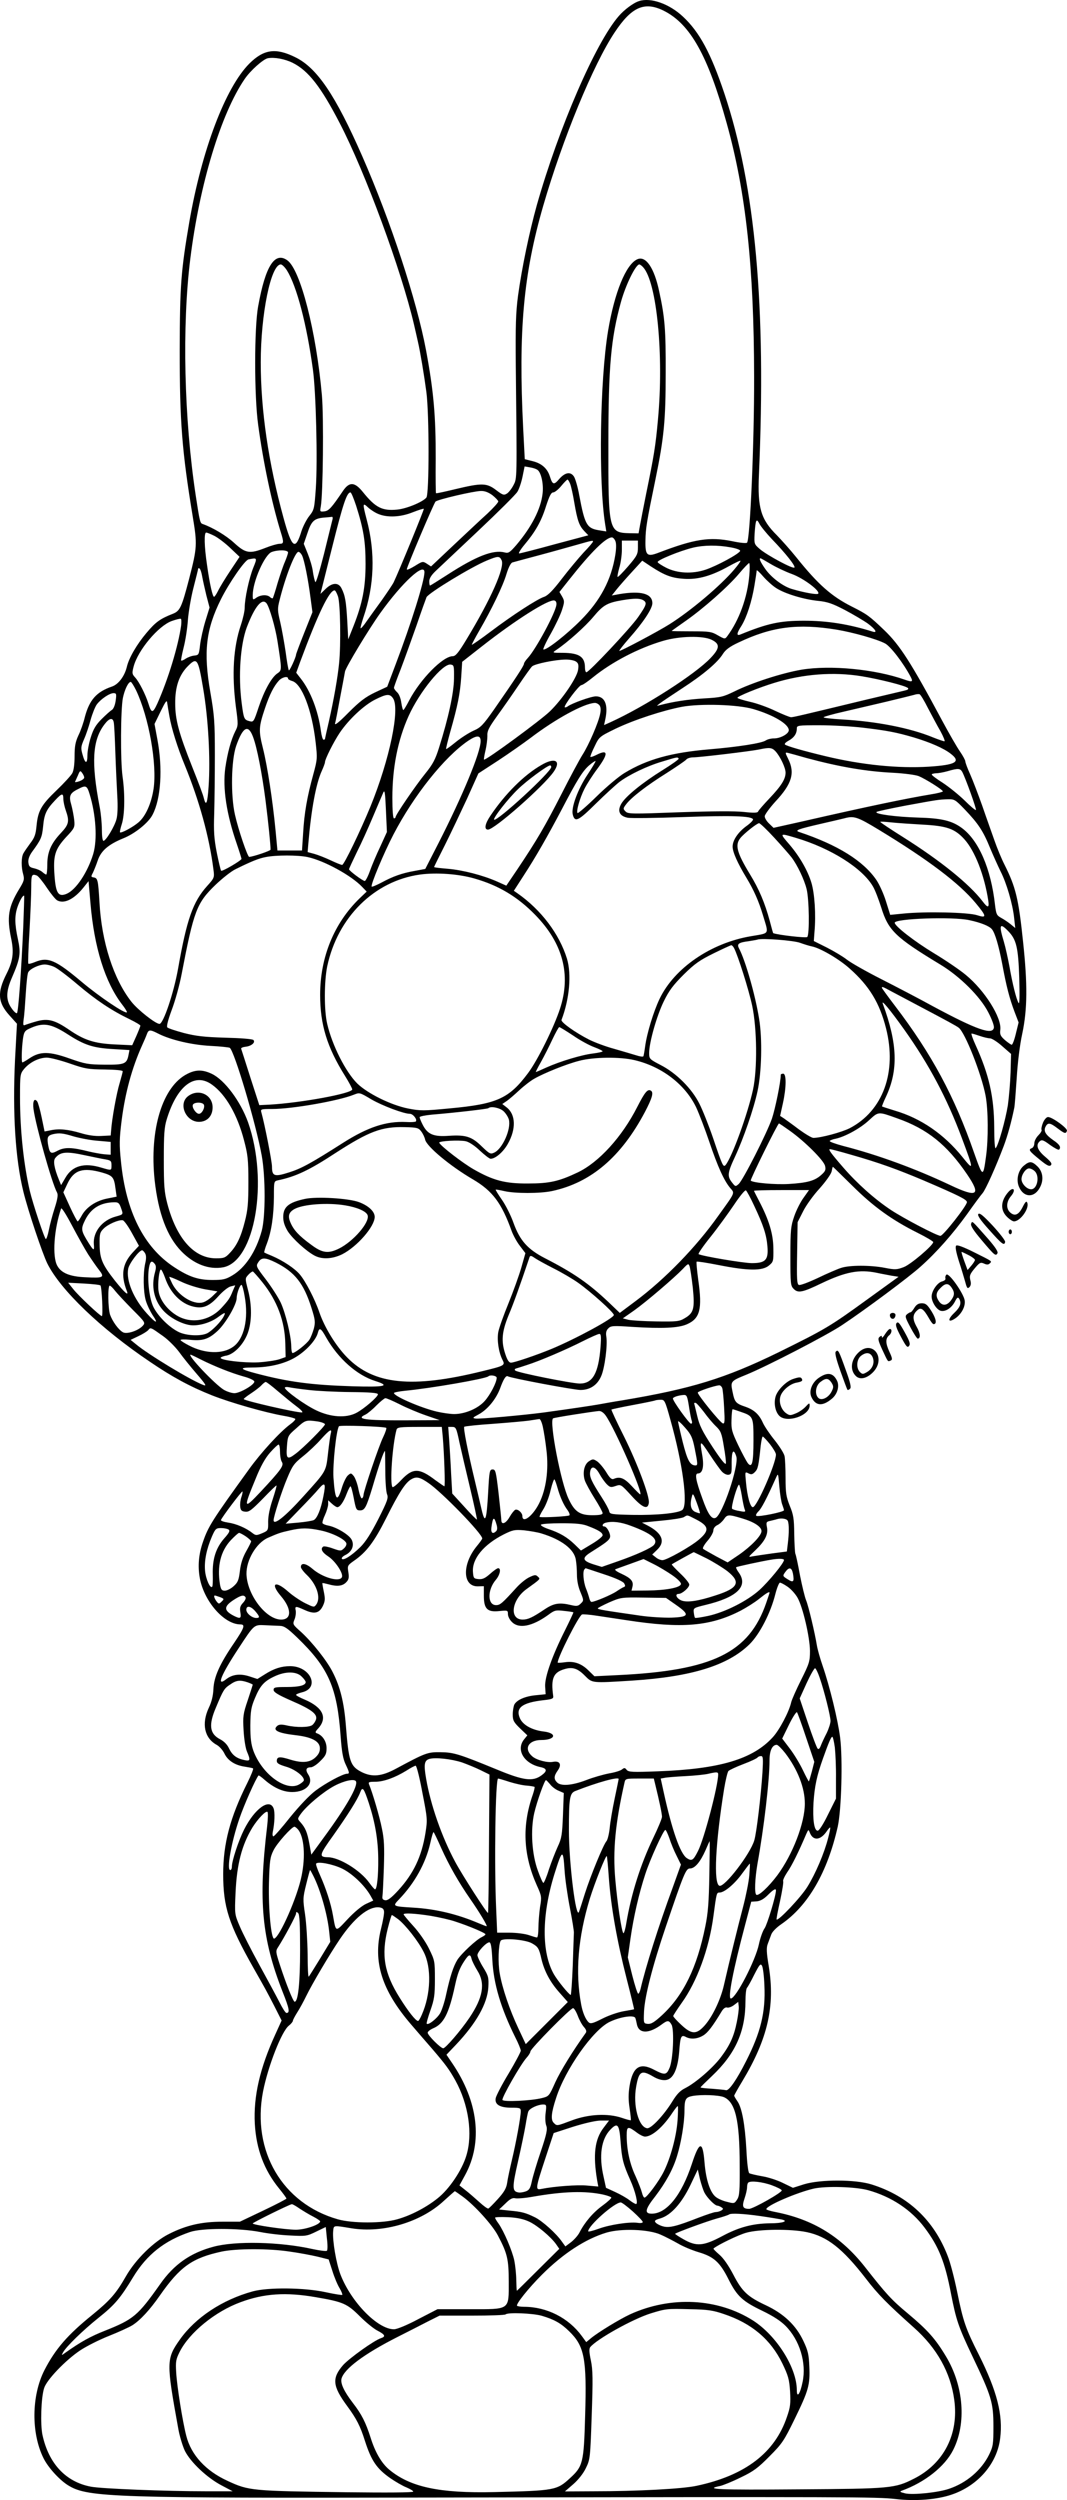 <?xml version="1.0" encoding="UTF-8"?>
<svg xmlns="http://www.w3.org/2000/svg" version="1.0" viewBox="0 0 664.82 1557.06" preserveAspectRatio="xMidYMid meet">
  <g transform="translate(-680.531,1773.688) scale(0.1,-0.1)" fill="#000000" stroke="none">
    <path d="M10787 17730 c-34 -10 -93 -54 -127 -94 -144 -166 -373 -694 -510 -1177 -46 -165 -93 -389 -117 -564 -14 -106 -16 -187 -14 -435 8 -720 8 -701 -14 -744 -11 -22 -30 -46 -41 -53 -19 -12 -26 -10 -68 22 -58 44 -88 45 -251 6 -66 -16 -121 -28 -123 -26 -2 2 -3 98 -2 214 1 267 -13 423 -60 676 -59 314 -220 804 -398 1210 -166 378 -281 549 -416 615 -123 61 -197 50 -287 -39 -149 -150 -296 -537 -374 -986 -52 -304 -59 -395 -60 -800 0 -445 14 -627 81 -1034 29 -176 28 -193 -22 -388 -47 -180 -57 -201 -102 -219 -79 -31 -107 -51 -164 -119 -60 -71 -109 -155 -122 -210 -14 -59 -52 -110 -93 -124 -97 -33 -141 -84 -169 -190 -8 -34 -26 -86 -40 -114 -19 -41 -24 -69 -24 -130 0 -48 -5 -88 -14 -105 -8 -15 -52 -63 -98 -107 -96 -92 -116 -128 -125 -221 -5 -54 -12 -74 -39 -109 -17 -23 -37 -52 -43 -63 -14 -26 -14 -86 -1 -131 8 -30 6 -41 -25 -91 -68 -112 -78 -174 -50 -309 18 -85 11 -140 -29 -219 -59 -117 -55 -178 19 -260 l46 -51 -12 -223 c-16 -334 2 -620 52 -823 30 -122 118 -383 149 -447 82 -165 333 -406 639 -612 138 -94 250 -155 386 -209 116 -46 333 -108 448 -128 37 -6 69 -15 72 -19 3 -4 -12 -20 -33 -35 -62 -46 -180 -174 -256 -280 -230 -318 -253 -355 -286 -451 -27 -77 -33 -151 -20 -224 26 -146 151 -289 252 -290 33 0 27 -19 -37 -114 -91 -133 -127 -213 -130 -290 -2 -41 -11 -79 -29 -116 -46 -99 -27 -188 49 -230 17 -9 38 -33 48 -53 21 -45 66 -74 127 -83 25 -4 48 -8 52 -11 4 -2 -12 -43 -36 -91 -107 -214 -150 -377 -150 -567 0 -205 34 -311 189 -585 75 -132 81 -143 129 -236 l46 -91 -39 -86 c-96 -209 -137 -386 -128 -557 9 -158 58 -289 152 -404 25 -31 45 -58 45 -62 0 -3 -65 -37 -145 -75 l-145 -69 -109 0 c-129 0 -225 -22 -332 -76 -95 -47 -209 -159 -269 -264 -61 -107 -99 -150 -208 -239 -156 -126 -232 -214 -300 -346 -81 -159 -83 -393 -5 -549 30 -60 104 -140 158 -171 121 -72 291 -77 2250 -73 2650 5 2780 4 2899 -9 125 -15 261 -4 353 28 163 56 281 193 300 349 19 147 -20 296 -132 520 -83 164 -98 207 -136 394 -17 83 -43 184 -59 223 -86 223 -247 374 -474 445 -102 32 -319 32 -421 1 l-69 -22 -62 30 c-34 17 -92 36 -130 42 -38 7 -74 15 -80 19 -7 5 -14 63 -18 145 -9 160 -28 263 -56 303 -11 16 -20 31 -20 35 0 3 22 43 50 89 159 264 206 469 165 719 -14 83 -15 114 -6 137 6 16 16 43 22 59 6 17 33 44 64 65 166 115 286 322 350 606 23 102 32 420 15 555 -14 111 -65 319 -109 447 -16 46 -32 103 -36 128 -13 79 -52 244 -67 280 -8 19 -25 89 -38 155 -12 66 -25 127 -29 135 -3 8 -6 65 -7 125 -1 94 -5 119 -28 174 -22 56 -26 79 -26 172 0 58 -3 120 -6 136 -3 17 -31 61 -61 99 -31 38 -64 87 -74 109 -23 52 -54 81 -108 100 -62 21 -68 29 -81 92 -14 67 -13 68 85 108 128 52 503 246 597 309 143 95 416 298 489 364 100 89 202 205 290 327 43 61 86 119 96 130 19 21 84 166 133 296 24 64 47 148 65 236 3 12 9 94 15 182 6 99 19 208 35 281 32 151 33 308 5 570 -28 270 -46 342 -115 480 -19 37 -47 105 -63 151 -16 46 -51 143 -76 216 -26 73 -60 162 -76 198 -17 37 -30 73 -30 80 0 7 -15 35 -33 61 -19 27 -69 114 -112 194 -194 362 -263 469 -360 562 -93 89 -107 99 -200 146 -128 64 -212 138 -349 309 -37 46 -91 106 -120 136 -100 99 -121 170 -112 375 46 1051 -22 1798 -215 2376 -84 251 -155 383 -258 479 -85 80 -201 121 -274 97z m156 -61 c164 -83 274 -281 390 -699 120 -430 170 -894 171 -1580 1 -411 -25 -1011 -44 -1033 -4 -5 -45 -1 -91 9 -143 29 -237 14 -462 -72 -71 -27 -82 -16 -80 78 1 74 8 117 62 378 54 262 64 370 64 665 1 267 -5 344 -40 505 -31 149 -84 226 -137 202 -71 -32 -142 -207 -182 -446 -51 -308 -60 -944 -18 -1205 l7 -44 -44 7 c-78 12 -90 35 -125 221 -9 50 -24 100 -32 113 -21 33 -55 28 -92 -14 -34 -40 -42 -37 -59 17 -16 49 -51 80 -108 94 l-48 12 -10 194 c-30 606 1 955 125 1384 120 414 312 881 445 1080 106 160 187 195 308 134z m-2313 -324 c97 -49 175 -149 292 -375 160 -308 384 -917 463 -1255 9 -38 20 -88 25 -110 14 -61 37 -198 52 -310 18 -138 18 -636 0 -657 -23 -28 -125 -70 -183 -75 -93 -9 -135 13 -213 110 -51 63 -84 65 -124 6 -71 -105 -88 -124 -116 -127 -27 -3 -28 -2 -22 30 14 76 19 556 7 693 -35 397 -134 784 -216 841 -78 55 -136 -36 -181 -286 -25 -133 -25 -562 0 -740 31 -231 85 -486 140 -665 21 -67 20 -75 -7 -75 -13 0 -52 -11 -87 -25 -99 -39 -124 -35 -195 30 -51 47 -134 96 -196 118 -17 5 -19 14 -44 177 -73 481 -86 1056 -34 1475 58 465 191 904 339 1120 36 53 114 122 143 129 41 8 107 -4 157 -29z m-37 -1292 c61 -98 123 -333 162 -618 19 -137 30 -567 18 -741 -9 -125 -10 -132 -40 -170 -17 -21 -39 -64 -49 -94 -38 -125 -60 -109 -112 81 -94 343 -142 669 -142 969 0 300 63 610 125 610 8 0 25 -17 38 -37z m2220 19 c85 -94 129 -548 92 -947 -15 -167 -25 -226 -74 -465 -16 -80 -33 -167 -38 -195 l-9 -50 -56 1 c-130 3 -133 16 -132 559 0 479 16 655 78 880 29 106 92 235 115 235 4 0 15 -8 24 -18z m-657 -1263 c22 -18 37 -89 30 -146 -11 -97 -69 -209 -164 -321 -40 -46 -49 -52 -71 -46 -72 19 -178 -22 -360 -140 -56 -36 -104 -66 -106 -66 -3 0 -5 12 -5 27 0 17 13 38 38 62 21 20 140 132 265 250 125 118 236 228 246 245 11 17 25 60 32 94 l13 64 34 -6 c19 -3 40 -10 48 -17z m202 -86 c6 -16 18 -69 26 -119 19 -110 30 -141 62 -175 l25 -26 -210 -56 c-116 -32 -215 -57 -221 -57 -6 0 8 24 32 53 69 82 106 147 135 240 21 64 32 87 45 87 9 0 32 18 50 40 18 22 36 40 39 40 4 0 11 -12 17 -27z m-485 -70 c20 -16 36 -33 37 -39 0 -7 -30 -40 -67 -75 -38 -34 -132 -123 -210 -196 l-142 -134 -26 17 c-25 16 -27 16 -75 -14 -28 -17 -50 -27 -50 -21 0 15 168 411 179 422 13 13 236 65 282 66 24 1 47 -8 72 -26z m-849 -65 c47 -148 59 -225 59 -363 0 -146 -19 -245 -75 -387 l-33 -83 -6 115 c-7 121 -13 158 -36 203 -19 38 -58 36 -99 -4 l-32 -31 73 291 c67 268 91 341 114 341 5 0 20 -37 35 -82z m138 -52 c57 -24 139 -20 214 10 36 14 67 24 70 22 3 -4 -154 -387 -188 -458 -7 -14 -40 -63 -73 -110 -34 -47 -77 -106 -95 -132 -18 -27 -35 -46 -38 -44 -2 3 6 32 17 66 69 199 76 405 21 611 -26 100 -26 108 8 76 15 -14 44 -33 64 -41z m-286 -38 c-3 -13 -27 -108 -52 -211 -27 -106 -50 -183 -54 -175 -4 7 -11 36 -15 63 -3 28 -18 78 -32 113 l-25 62 22 64 c25 77 42 93 100 99 25 2 49 4 54 5 4 1 6 -8 2 -20z m2738 -118 c88 -91 150 -170 141 -178 -9 -10 -167 75 -214 114 -37 32 -37 33 -34 96 6 88 11 100 30 63 8 -16 43 -59 77 -95z m-3472 19 c23 -12 68 -46 99 -76 l57 -54 -58 -87 c-32 -48 -66 -104 -76 -125 -10 -20 -21 -37 -25 -37 -9 0 -27 78 -44 200 -17 114 -19 200 -5 200 6 0 30 -10 52 -21z m2498 -33 c6 -16 5 -48 -1 -86 -25 -154 -92 -282 -214 -405 -88 -89 -216 -190 -234 -183 -4 1 16 46 46 98 29 52 61 119 70 148 16 50 16 56 1 83 l-17 29 61 77 c136 172 228 263 266 263 7 0 17 -11 22 -24z m-140 -2 c0 -4 -26 -35 -59 -69 -32 -35 -93 -108 -136 -164 -55 -72 -86 -103 -109 -111 -43 -14 -196 -113 -334 -217 -62 -47 -115 -83 -117 -82 -1 2 20 42 47 89 75 129 147 277 169 352 13 42 27 69 37 72 10 3 85 23 167 45 83 22 188 52 235 65 98 28 100 28 100 20z m280 -38 c0 -40 -6 -52 -61 -116 -34 -39 -63 -69 -66 -66 -2 2 3 28 11 57 9 29 16 79 16 111 l0 58 50 0 50 0 0 -44z m577 2 c36 -6 62 -16 60 -22 -5 -18 -146 -94 -215 -117 -84 -28 -177 -23 -246 12 -27 14 -51 29 -53 35 -4 12 138 70 220 90 67 16 153 17 234 2z m-2757 -32 c0 -7 -9 -33 -19 -57 -11 -24 -31 -84 -46 -133 -14 -50 -28 -92 -30 -95 -3 -2 -11 1 -17 7 -17 17 -59 15 -86 -4 -21 -15 -22 -14 -22 16 0 85 74 252 118 269 42 15 102 13 102 -3z m88 -20 c14 -31 37 -146 52 -262 l12 -90 -51 -128 c-28 -70 -51 -132 -51 -136 0 -15 -40 -103 -45 -98 -3 3 -12 54 -20 115 -9 60 -24 144 -34 187 -17 70 -17 83 -4 134 37 149 97 302 118 302 6 0 17 -11 23 -24z m1243 -29 c20 -45 -66 -240 -220 -494 -49 -81 -67 -103 -85 -103 -61 0 -201 -142 -271 -275 -16 -31 -32 -58 -36 -60 -3 -3 -9 17 -13 44 -4 29 -14 55 -26 66 -11 10 -20 23 -20 28 0 6 19 58 42 116 22 58 66 180 98 271 31 91 60 171 63 178 19 30 281 189 376 228 70 29 79 29 92 1z m-1548 -47 c-26 -66 -53 -190 -53 -248 0 -21 -11 -69 -24 -108 -47 -139 -57 -306 -31 -509 15 -110 15 -117 -4 -153 -26 -52 -48 -132 -62 -228 -17 -126 7 -286 72 -474 16 -47 29 -89 29 -92 0 -10 -121 -81 -127 -74 -3 3 -15 54 -27 113 -17 87 -20 134 -16 243 2 74 4 239 4 365 0 206 -3 247 -28 390 -44 251 -28 392 66 580 51 102 149 244 172 248 55 11 55 11 29 -53z m3223 25 c33 -20 92 -48 133 -63 74 -27 180 -107 164 -123 -8 -7 -88 7 -165 30 -56 17 -128 72 -165 125 -30 43 -40 66 -29 66 2 0 30 -16 62 -35z m-225 -34 c-84 -100 -272 -259 -406 -343 -68 -43 -307 -170 -311 -165 -2 2 25 37 61 78 88 99 145 185 145 219 0 60 -71 79 -204 57 l-49 -9 31 39 c17 21 59 69 95 108 l64 70 54 -36 c86 -56 129 -72 206 -77 87 -6 171 18 279 78 38 21 71 37 73 34 2 -2 -15 -26 -38 -53z m93 -38 c-12 -138 -63 -278 -137 -378 -15 -20 -16 -19 -59 5 -39 23 -53 25 -165 25 -68 0 -123 1 -123 2 0 1 38 28 85 61 112 78 266 214 335 296 30 36 59 66 63 66 4 0 5 -35 1 -77z m-3409 -6 c4 -23 16 -76 26 -118 l20 -76 -26 -84 c-14 -46 -29 -113 -33 -148 -7 -61 -8 -64 -35 -67 -16 -1 -40 -10 -54 -19 -13 -9 -27 -15 -29 -12 -2 2 5 39 16 83 11 43 23 120 26 169 4 50 19 141 35 202 16 62 29 115 29 118 0 4 4 4 9 1 5 -4 12 -25 16 -49z m1385 26 c-1 -58 -82 -317 -180 -575 l-52 -138 -77 -36 c-60 -29 -94 -55 -165 -126 -61 -62 -87 -82 -83 -66 4 12 18 86 32 163 15 77 28 149 30 160 6 28 149 265 220 364 136 190 275 318 275 254z m2192 -99 c54 -35 171 -70 257 -79 62 -6 91 -16 170 -57 53 -28 117 -66 144 -85 47 -35 62 -60 30 -50 -150 47 -284 68 -428 68 -149 0 -226 -16 -397 -86 -25 -10 -23 8 7 54 33 54 64 149 81 251 8 47 14 89 14 94 0 5 19 -12 42 -39 23 -26 59 -58 80 -71z m-2731 -51 c15 -42 19 -301 7 -418 -9 -89 -32 -221 -63 -359 -14 -60 -25 -110 -25 -112 0 -2 -4 -4 -9 -4 -5 0 -12 24 -16 53 -17 127 -65 251 -126 328 l-28 36 25 69 c112 301 181 444 214 444 5 0 14 -17 21 -37z m1900 -23 c28 -16 24 -29 -30 -107 -49 -70 -306 -343 -322 -343 -5 0 -9 13 -9 29 0 67 -35 91 -137 92 -67 0 -68 0 -43 17 74 50 182 147 233 208 61 73 86 87 181 103 73 12 105 12 127 1z m-539 -30 c-5 -49 -128 -277 -178 -331 -13 -14 -24 -30 -24 -36 0 -12 -51 -90 -188 -287 -67 -95 -82 -111 -127 -130 -28 -13 -77 -44 -109 -70 -32 -26 -59 -46 -61 -44 -2 2 10 50 26 108 46 161 61 237 68 340 l6 95 125 98 c208 163 412 292 449 284 10 -2 15 -12 13 -27z m-1805 8 c18 -26 53 -145 67 -233 28 -179 28 -183 1 -201 -37 -24 -83 -107 -118 -211 -30 -91 -32 -94 -56 -88 -35 9 -37 14 -50 114 -22 170 -8 363 32 471 50 131 96 186 124 148z m-533 -136 c-18 -129 -81 -336 -148 -486 -29 -63 -37 -63 -56 -1 -18 57 -58 136 -83 163 -19 21 -20 26 -9 68 27 102 154 253 237 283 28 10 53 16 57 14 4 -2 4 -20 2 -41z m4086 -27 c101 -17 247 -58 299 -85 34 -17 114 -121 160 -208 17 -32 11 -35 -37 -18 -184 65 -461 92 -643 62 -122 -21 -308 -81 -417 -135 -72 -35 -86 -38 -192 -44 -99 -6 -191 -20 -274 -42 -21 -6 -21 -6 -1 10 11 9 74 51 141 95 131 85 221 161 254 215 16 25 42 45 96 70 207 99 370 120 614 80z m-780 -63 c52 -26 51 -52 -7 -113 -94 -100 -410 -303 -626 -401 l-38 -17 8 37 c19 90 -3 142 -59 142 -30 0 -152 -44 -176 -63 -7 -5 -15 -7 -18 -5 -8 9 89 138 104 138 7 0 38 21 70 47 118 96 284 183 437 228 103 31 251 34 305 7z m-845 -136 c14 -10 17 -21 12 -52 -8 -49 -97 -181 -175 -257 -54 -53 -402 -309 -411 -301 -2 1 2 27 9 56 7 29 12 70 12 90 -2 32 8 52 61 126 35 48 95 134 134 192 39 58 77 111 84 117 19 16 143 41 205 42 28 1 58 -5 69 -13z m-2324 -166 c32 -187 46 -438 34 -612 -7 -105 -16 -127 -30 -71 -3 16 -35 101 -71 191 -85 214 -107 297 -107 397 -1 102 23 173 73 227 63 65 69 58 101 -132z m1563 60 c-1 -88 -34 -242 -93 -429 -23 -74 -39 -104 -86 -162 -60 -74 -185 -257 -185 -271 0 -4 -4 -8 -10 -8 -6 0 -10 49 -10 128 0 189 34 360 101 509 68 151 212 328 262 321 21 -3 22 -7 21 -88z m2541 15 c110 -18 273 -59 287 -73 7 -7 -1 -12 -24 -17 -18 -4 -123 -29 -233 -55 -402 -97 -456 -110 -471 -110 -8 0 -52 18 -97 39 -45 22 -117 48 -159 57 -43 10 -78 21 -78 25 0 9 131 63 230 93 178 55 369 70 545 41z m-3575 -14 c0 -5 11 -11 24 -15 61 -15 125 -180 148 -383 11 -98 11 -105 -15 -200 -38 -138 -56 -240 -63 -365 l-7 -108 -77 0 -76 0 -12 127 c-18 186 -50 395 -78 508 -28 112 -27 133 12 250 29 86 55 138 87 173 20 22 57 30 57 13z m-947 -73 c80 -168 132 -461 109 -615 -14 -91 -50 -171 -94 -208 -35 -30 -108 -69 -115 -62 -2 3 3 26 11 51 18 54 21 183 5 296 -14 99 -12 420 2 490 11 53 34 100 49 100 4 0 19 -24 33 -52z m-127 -65 c-4 -29 -14 -52 -24 -58 -9 -5 -38 -31 -64 -57 -36 -36 -51 -62 -67 -113 -12 -37 -21 -87 -21 -111 0 -57 -14 -56 -30 2 -12 42 -11 50 9 97 13 29 31 83 41 121 11 39 28 81 38 95 25 34 80 71 105 71 17 0 19 -5 13 -47z m5061 -46 c24 -45 58 -110 78 -144 19 -35 30 -63 25 -63 -6 0 -38 11 -73 25 -141 58 -350 99 -565 111 -68 4 -119 10 -115 14 4 4 60 20 123 34 63 15 183 43 265 62 83 20 161 39 175 43 14 5 30 6 35 4 6 -2 29 -40 52 -86z m-3333 61 c45 -64 -21 -381 -140 -673 -63 -153 -165 -365 -177 -365 -6 0 -38 13 -72 29 -34 16 -80 34 -102 40 l-41 11 4 48 c18 216 48 378 84 457 11 24 20 49 20 54 0 20 54 127 92 184 57 84 151 172 221 207 72 36 91 37 111 8z m-1393 -113 c13 -75 50 -194 96 -305 90 -220 152 -444 178 -647 7 -52 6 -54 -39 -104 -89 -99 -127 -208 -181 -514 -27 -152 -92 -345 -116 -345 -24 0 -134 86 -175 138 -111 141 -186 372 -199 621 -8 136 -11 149 -35 153 -18 3 -19 5 -6 29 7 15 21 49 30 76 20 61 67 101 160 139 71 28 157 97 182 147 52 99 64 287 30 468 l-18 97 38 78 c31 63 39 74 41 54 2 -14 8 -52 14 -85z m2679 70 c8 -10 10 -28 5 -52 -9 -53 -72 -198 -111 -258 -17 -27 -77 -138 -131 -245 -101 -197 -150 -282 -274 -467 l-69 -102 -56 25 c-90 40 -215 72 -308 80 -47 4 -86 8 -86 11 0 2 30 63 67 136 36 72 98 203 138 289 l71 158 123 80 c67 44 158 108 202 141 155 118 332 215 400 218 9 1 22 -6 29 -14z m958 -24 c127 -37 222 -94 222 -132 0 -23 -54 -52 -94 -51 -16 0 -38 -5 -50 -13 -25 -17 -173 -40 -351 -55 -236 -20 -388 -62 -528 -147 -34 -20 -113 -86 -175 -147 -61 -60 -115 -106 -118 -103 -10 10 14 94 43 151 14 28 49 83 79 123 72 97 70 127 -7 87 -17 -8 -33 -14 -35 -11 -2 2 9 31 26 65 29 61 30 61 132 111 115 55 293 113 413 136 117 21 346 14 443 -14z m-3984 -83 c3 -13 7 -97 10 -188 3 -91 9 -212 12 -270 4 -65 2 -120 -5 -145 -12 -46 -66 -135 -81 -135 -6 0 -10 29 -10 70 0 39 -6 103 -14 143 -53 275 -45 414 30 512 30 40 52 45 58 13z m4666 -33 c152 -18 210 -29 319 -61 103 -31 185 -67 228 -100 68 -51 36 -71 -134 -82 -189 -12 -419 11 -643 65 -134 32 -243 63 -254 73 -4 5 6 15 23 24 33 18 51 43 51 75 0 20 5 21 143 21 78 0 198 -7 267 -15z m-3798 -58 c25 -66 56 -227 78 -397 17 -134 32 -282 31 -305 0 -7 -106 -43 -133 -45 -10 0 -67 166 -89 264 -27 120 -23 339 8 428 42 119 75 136 105 55z m1418 -26 c0 -70 -112 -340 -263 -636 l-82 -160 -65 -12 c-80 -14 -136 -34 -208 -73 -31 -16 -58 -28 -61 -25 -8 9 76 210 136 325 127 244 317 482 465 583 54 36 78 36 78 -2z m1837 -63 c30 -33 63 -103 63 -133 0 -40 -26 -82 -100 -160 -37 -39 -69 -76 -71 -82 -3 -9 -26 -10 -89 -3 -54 6 -199 5 -403 -2 -293 -11 -319 -11 -334 5 -16 16 -16 19 3 44 32 43 128 117 251 194 61 39 117 77 124 85 6 8 26 14 43 14 40 0 358 38 411 49 65 14 80 12 102 -11z m193 -42 c208 -56 374 -84 540 -92 71 -4 140 -13 160 -21 41 -17 150 -85 150 -95 0 -3 -33 -12 -72 -18 -156 -26 -384 -73 -808 -170 l-175 -39 -27 26 c-16 15 -28 35 -28 46 0 10 30 51 66 91 104 111 124 179 80 267 -20 40 -20 42 2 36 9 -2 60 -16 112 -31z m-796 -4 c2 -4 -43 -36 -101 -72 -124 -77 -229 -162 -256 -208 -27 -46 -12 -78 39 -88 20 -4 175 -2 343 4 302 11 431 7 438 -14 2 -6 -17 -25 -41 -42 -52 -38 -86 -88 -86 -128 0 -34 31 -103 86 -194 46 -76 77 -146 103 -233 37 -124 45 -110 -75 -131 -249 -42 -477 -198 -569 -390 -38 -80 -79 -214 -90 -296 -4 -30 -9 -58 -11 -62 -3 -4 -23 -1 -47 7 -23 7 -84 25 -136 40 -52 14 -121 40 -155 57 -85 43 -178 109 -172 123 50 131 63 284 34 381 -48 155 -161 304 -308 407 l-23 16 60 93 c77 118 151 248 238 413 96 184 130 239 171 275 20 17 38 29 40 27 2 -2 -21 -41 -51 -86 -59 -89 -102 -204 -91 -247 13 -51 34 -41 144 68 59 58 125 118 147 135 60 45 174 100 267 127 95 29 95 29 102 18z m1767 -83 c21 -40 90 -232 85 -237 -3 -3 -35 24 -71 60 -36 35 -97 84 -135 109 -38 24 -69 47 -69 52 -1 4 11 7 27 8 15 0 47 6 72 13 65 19 78 18 91 -5z m-5471 -35 c0 -7 -14 -17 -31 -23 -17 -6 -29 -7 -26 -3 2 4 10 22 18 40 12 30 15 31 26 15 7 -9 13 -22 13 -29z m33 -101 c40 -129 50 -285 23 -375 -35 -115 -108 -224 -166 -248 -51 -21 -67 3 -75 113 -9 125 2 163 71 239 54 57 56 62 52 106 -3 26 -11 69 -18 95 -17 56 -10 74 41 99 49 26 56 23 72 -29z m1812 -328 c-24 -50 -53 -119 -65 -153 -12 -34 -27 -62 -32 -62 -12 0 -97 63 -98 73 0 4 22 51 48 105 27 53 72 153 101 222 29 69 58 136 64 150 9 21 12 3 17 -110 l6 -135 -41 -90z m-1975 296 c0 -16 7 -48 15 -71 24 -68 20 -88 -31 -142 -61 -65 -84 -118 -84 -195 0 -35 -3 -63 -7 -63 -3 0 -14 7 -24 16 -10 9 -33 19 -51 23 -28 6 -33 12 -36 37 -2 19 6 41 22 64 58 79 63 92 70 161 7 75 19 103 75 162 42 45 51 46 51 8z m5617 -66 c83 -87 114 -133 157 -239 20 -48 50 -114 66 -147 37 -72 75 -203 84 -288 l7 -64 -29 24 c-16 13 -43 31 -60 40 -27 15 -30 23 -37 80 -25 226 -102 403 -208 480 -62 45 -126 60 -272 64 -136 4 -273 22 -258 35 4 4 85 21 178 39 207 38 209 38 265 40 43 1 47 -2 107 -64z m-536 -126 c308 -187 500 -332 603 -456 70 -84 71 -96 9 -76 -55 18 -322 24 -460 10 l-81 -8 -26 83 c-14 46 -41 106 -60 134 -81 119 -241 219 -481 299 -30 10 -8 18 130 50 66 15 134 31 150 35 62 17 82 10 216 -71z m274 32 c149 -8 199 -25 259 -91 66 -73 125 -225 149 -382 7 -47 -3 -48 -36 -4 -82 107 -261 252 -496 400 -78 49 -141 91 -141 94 0 3 30 1 68 -3 37 -4 126 -10 197 -14z m-925 -82 c47 -51 95 -106 108 -123 36 -48 78 -136 93 -196 16 -63 19 -284 4 -299 -8 -7 -177 12 -212 24 -1 0 -11 35 -22 78 -30 110 -66 196 -123 289 -82 135 -94 182 -60 225 22 28 104 93 117 93 6 0 49 -41 95 -91z m133 0 c219 -65 416 -189 482 -304 13 -22 35 -80 51 -130 44 -143 88 -186 369 -356 121 -73 248 -199 298 -297 21 -40 37 -82 35 -95 -7 -49 -107 -14 -384 135 -76 42 -218 116 -316 166 -97 49 -195 105 -217 123 -23 18 -78 51 -123 74 l-82 41 4 55 c10 110 1 241 -19 308 -23 76 -73 163 -136 237 -64 74 -64 73 38 43z m-3041 -120 c103 -22 273 -115 340 -186 l28 -29 -46 -44 c-158 -154 -244 -366 -244 -599 0 -186 43 -326 155 -505 25 -40 45 -78 45 -84 0 -25 -319 -84 -517 -95 l-62 -3 -55 170 c-30 94 -56 176 -58 181 -2 6 11 11 29 13 35 4 62 27 47 42 -6 6 -84 12 -174 14 -133 4 -183 10 -258 29 -52 14 -98 29 -104 35 -6 6 3 43 27 108 21 55 49 155 62 224 76 396 94 443 211 556 42 40 98 85 126 98 99 49 144 67 187 75 64 13 200 13 261 0z m1041 -134 c150 -43 268 -114 377 -226 172 -176 224 -371 155 -583 -37 -115 -141 -325 -200 -403 -118 -158 -193 -192 -485 -219 -166 -16 -185 -16 -262 -1 -106 21 -252 93 -317 156 -72 72 -156 237 -187 371 -20 85 -19 264 0 358 65 306 293 532 578 572 102 14 242 4 341 -25z m-2728 19 c9 -4 37 -38 62 -76 25 -37 54 -73 65 -79 43 -23 105 7 164 81 l31 39 12 -138 c23 -274 91 -492 197 -630 19 -24 32 -46 30 -49 -11 -11 -174 99 -282 190 -163 137 -210 157 -291 123 -20 -8 -38 -13 -41 -10 -3 2 0 93 7 202 6 109 11 233 11 276 0 76 3 83 35 71z m-85 -324 c-12 -271 -30 -523 -39 -533 -4 -4 -20 10 -34 31 -36 51 -35 104 3 191 51 118 56 149 37 238 -21 97 -21 148 -2 203 14 40 34 74 41 68 1 -2 -2 -91 -6 -198z m5895 46 c71 -15 126 -37 141 -57 19 -23 42 -101 64 -216 26 -141 45 -213 76 -296 l26 -68 -17 -69 c-9 -39 -21 -70 -26 -70 -4 0 -23 13 -42 29 -28 25 -33 35 -29 65 9 75 -97 244 -215 341 -37 31 -127 92 -200 136 -119 72 -243 168 -243 189 0 26 362 39 465 16z m243 -69 c50 -52 62 -101 68 -291 3 -113 2 -166 -4 -156 -14 21 -39 123 -57 227 -9 48 -24 118 -35 155 -32 106 -26 121 28 65z m-1298 -72 c25 -9 57 -19 72 -22 53 -10 170 -78 237 -138 122 -108 187 -214 227 -373 69 -272 -19 -514 -227 -622 -50 -25 -179 -60 -226 -60 -10 0 -50 24 -90 53 -39 30 -82 60 -94 69 l-23 15 17 77 c22 99 23 186 2 186 -8 0 -15 -3 -15 -7 0 -45 -35 -214 -55 -273 -32 -92 -180 -383 -207 -407 -19 -17 -21 -17 -39 6 -34 42 -32 61 17 166 52 112 115 294 139 405 26 118 31 328 10 452 -24 150 -86 365 -125 438 -15 28 -3 37 60 45 25 4 50 8 55 10 26 10 224 -5 265 -20z m-411 -33 c24 -45 92 -260 113 -359 30 -142 33 -393 5 -523 -33 -151 -129 -416 -170 -468 -15 -18 -20 -7 -78 165 -27 79 -66 177 -86 216 -47 94 -143 190 -240 240 -71 37 -73 39 -73 76 0 65 47 231 91 321 33 68 59 102 124 167 69 68 99 89 186 132 57 28 107 51 111 51 4 0 12 -8 17 -18z m-4234 -118 c18 -8 83 -57 144 -109 116 -98 210 -161 324 -216 37 -18 67 -36 67 -40 0 -4 -11 -32 -25 -64 l-26 -58 -107 5 c-128 6 -191 26 -287 92 -88 60 -130 71 -198 53 -29 -8 -60 -18 -71 -22 -17 -8 -18 -5 -13 36 4 24 9 96 13 159 4 63 10 122 15 131 11 22 67 48 102 49 16 0 44 -7 62 -16z m5217 -153 c29 -15 98 -52 153 -81 197 -104 250 -133 264 -144 40 -31 141 -287 167 -422 17 -89 18 -271 3 -379 -18 -133 -20 -132 -74 21 -123 354 -265 617 -493 916 -45 59 -82 110 -82 113 0 9 7 6 62 -24z m77 -236 c157 -221 267 -429 359 -675 76 -203 76 -209 3 -118 -114 141 -257 240 -421 288 -41 13 -77 24 -79 26 -1 1 9 28 24 59 78 166 73 331 -19 580 -12 32 46 -38 133 -160z m-5210 -31 c104 -67 158 -84 284 -91 l99 -6 -6 -31 c-11 -56 -25 -61 -149 -60 -103 1 -120 4 -217 38 -126 45 -184 46 -249 3 -22 -15 -43 -27 -46 -27 -7 0 -5 82 3 145 6 42 11 52 37 64 88 42 135 35 244 -35z m3148 -7 c43 -30 103 -62 131 -72 29 -11 52 -22 52 -26 0 -3 -26 -9 -57 -13 -72 -8 -207 -49 -292 -87 -35 -16 -65 -29 -67 -29 -2 0 12 28 32 63 19 34 51 97 71 140 20 42 39 77 43 77 4 0 43 -24 87 -53z m-2587 13 c78 -40 211 -71 327 -77 61 -3 115 -9 120 -12 29 -21 163 -472 199 -671 24 -132 24 -381 0 -469 -35 -128 -102 -230 -184 -278 -40 -24 -58 -28 -122 -28 -89 0 -147 19 -241 81 -188 124 -299 345 -330 657 -11 105 -10 141 4 254 22 173 64 328 128 470 11 24 24 54 29 68 11 30 19 31 70 5z m5120 -15 c23 -8 52 -15 64 -15 11 0 46 -22 76 -49 l55 -48 -3 -114 c-2 -63 -10 -155 -17 -206 -15 -92 -59 -250 -76 -267 -5 -6 -9 46 -9 130 -1 189 -32 328 -116 512 -18 39 -29 72 -25 72 5 0 28 -7 51 -15z m-5669 -172 c95 -33 114 -36 217 -37 67 -1 112 -5 112 -11 0 -5 -9 -38 -19 -73 -19 -61 -48 -221 -53 -292 l-3 -35 -59 -3 c-39 -2 -82 4 -128 18 -78 23 -135 29 -189 17 l-36 -7 -18 87 c-10 49 -23 94 -28 100 -18 24 -29 1 -23 -47 14 -103 114 -461 147 -521 7 -13 3 -40 -15 -96 -14 -43 -30 -104 -36 -135 -6 -32 -15 -58 -19 -58 -8 0 -81 220 -100 300 -38 163 -61 378 -61 582 0 144 1 147 26 178 35 41 90 69 140 70 22 0 87 -17 145 -37z m3519 21 c170 -40 315 -152 383 -294 19 -41 56 -138 82 -215 52 -154 92 -242 130 -287 29 -34 34 -23 -74 -173 -138 -195 -333 -395 -515 -531 l-99 -74 -71 68 c-123 116 -215 180 -394 272 -109 56 -157 110 -197 220 -16 46 -49 111 -72 144 -23 33 -41 62 -39 64 2 1 25 -3 52 -9 66 -16 225 -16 299 0 243 52 431 213 579 493 45 86 55 121 37 132 -20 13 -38 -9 -85 -101 -95 -187 -239 -345 -371 -408 -118 -56 -176 -69 -310 -69 -143 -1 -217 19 -338 88 -70 40 -207 146 -215 166 -4 11 126 18 166 9 19 -4 56 -28 87 -58 30 -28 60 -51 67 -51 30 0 79 42 107 92 53 93 50 184 -7 228 l-27 21 25 17 c14 9 50 40 80 68 30 28 73 61 95 73 61 35 200 91 279 111 90 24 255 26 346 4z m-1641 -244 c69 -40 202 -90 240 -90 20 0 48 -36 37 -48 -4 -3 -30 -5 -60 -3 -125 6 -239 -32 -392 -129 -201 -128 -261 -161 -338 -185 -91 -29 -106 -24 -106 36 0 33 -46 266 -66 337 -6 21 -4 22 67 22 126 0 415 51 509 89 36 14 35 15 109 -29z m824 -74 c14 -13 29 -37 33 -52 15 -59 -40 -183 -92 -206 -23 -11 -29 -7 -77 39 -62 61 -99 73 -205 66 -95 -7 -132 9 -162 67 -11 21 -20 43 -20 49 0 5 35 12 78 16 135 11 345 35 350 40 15 14 71 3 95 -19z m2452 -44 c188 -66 310 -164 436 -349 89 -131 64 -147 -103 -68 -220 104 -452 189 -670 245 -48 13 -85 26 -83 31 3 4 20 11 38 14 59 13 152 64 206 114 61 56 56 56 176 13z m-668 -78 c94 -67 210 -183 219 -218 6 -25 2 -34 -24 -57 -40 -36 -86 -49 -202 -56 -84 -5 -224 7 -237 21 -5 5 168 356 176 356 2 0 33 -21 68 -46z m-2297 -4 c10 -13 21 -36 24 -50 8 -42 155 -165 299 -249 122 -72 178 -147 241 -323 10 -26 32 -67 51 -91 l34 -45 -25 -88 c-14 -49 -50 -149 -80 -223 -30 -73 -59 -154 -64 -180 -9 -49 2 -126 26 -173 18 -35 14 -37 -126 -71 -437 -108 -676 -84 -842 86 -69 70 -140 185 -173 281 -27 80 -86 194 -122 236 -31 37 -105 86 -173 115 -25 10 -47 20 -48 21 -2 2 5 28 17 58 28 75 42 172 43 289 0 97 0 97 26 103 110 23 195 63 358 170 209 135 288 165 432 161 75 -2 85 -4 102 -27z m-2165 -31 c39 -11 106 -24 150 -27 l80 -7 0 -40 0 -40 -40 3 c-22 2 -65 10 -95 17 -107 27 -151 28 -194 6 -45 -24 -51 -20 -62 42 -6 41 -1 52 31 60 39 9 61 7 130 -14z m4840 -113 c176 -50 292 -92 455 -161 224 -96 269 -119 270 -135 0 -22 -148 -210 -165 -210 -22 0 -230 109 -310 162 -102 68 -209 164 -295 263 -79 91 -96 115 -83 115 5 0 63 -15 128 -34z m-4767 -5 c48 -10 104 -22 125 -25 33 -6 37 -10 37 -36 0 -35 1 -34 -64 -15 -106 32 -180 12 -223 -63 l-27 -46 -13 32 c-30 73 -38 120 -23 137 32 39 68 42 188 16z m4778 -189 c130 -129 244 -212 406 -293 54 -27 98 -53 98 -58 0 -20 -141 -140 -184 -156 -43 -16 -53 -17 -119 -4 -90 17 -219 17 -272 -1 -22 -7 -87 -35 -143 -62 -57 -27 -110 -47 -119 -44 -12 5 -14 35 -11 198 l3 193 34 67 c18 37 65 102 103 143 39 44 71 89 75 106 3 16 6 29 8 29 1 0 55 -53 121 -118z m-4674 82 c66 -19 74 -29 83 -100 l7 -50 -60 -12 c-70 -14 -129 -54 -157 -105 -11 -20 -22 -37 -26 -37 -3 0 -25 41 -48 91 l-41 90 26 55 c40 84 95 102 216 68z m4063 -208 c57 -121 76 -179 82 -252 7 -84 -12 -104 -97 -104 -53 0 -312 44 -332 56 -4 3 29 51 74 107 45 56 110 146 146 199 36 54 69 95 75 91 5 -3 29 -47 52 -97z m307 51 c-19 -26 -45 -77 -58 -115 -21 -61 -24 -83 -24 -249 0 -173 1 -184 21 -204 27 -27 54 -22 174 36 149 71 234 87 342 65 26 -6 68 -13 92 -18 l45 -7 -195 -141 c-233 -169 -260 -185 -554 -330 -332 -162 -543 -227 -975 -299 -52 -8 -117 -20 -145 -25 -46 -8 -158 -25 -340 -50 -119 -16 -404 -42 -427 -38 -20 3 -18 6 18 25 56 30 109 94 135 162 22 61 37 83 49 76 17 -11 412 -85 452 -85 59 0 105 30 129 86 22 49 41 194 32 247 -4 24 0 39 13 51 15 16 30 17 148 9 190 -12 288 -7 341 16 82 36 97 94 71 276 -8 60 -13 111 -10 114 2 3 66 -7 142 -22 178 -35 266 -36 307 -3 29 24 30 26 29 108 -1 90 -27 176 -88 293 -17 33 -32 62 -33 65 -2 3 75 5 170 5 l173 0 -34 -48z m-4254 -60 c16 -45 18 -43 -32 -57 -85 -23 -142 -96 -136 -173 4 -42 -1 -41 -31 6 -50 80 -51 89 -23 146 36 72 94 108 179 110 26 1 33 -4 43 -32z m-203 -293 c21 -32 51 -76 67 -96 37 -47 29 -52 -84 -46 -97 4 -151 26 -176 72 -32 58 -20 228 24 356 3 8 31 -36 68 -106 35 -66 80 -147 101 -180z m273 132 l43 -78 -40 -43 c-63 -69 -74 -139 -36 -237 15 -37 -12 -14 -73 62 -80 102 -95 137 -96 227 -1 65 2 75 25 98 27 27 93 56 119 52 8 -1 34 -37 58 -81z m82 -126 c7 -13 7 -33 0 -62 -14 -63 -12 -178 4 -232 8 -27 27 -66 41 -88 40 -59 24 -56 -34 8 -83 91 -131 205 -117 279 7 34 68 115 87 115 4 0 13 -9 19 -20z m2545 -93 c50 -25 118 -65 152 -89 78 -55 223 -185 223 -201 0 -20 -238 -149 -390 -212 -92 -38 -231 -85 -251 -85 -12 0 -23 16 -35 53 -27 80 -22 139 20 242 31 73 70 182 131 363 4 10 11 9 32 -6 16 -11 69 -40 118 -65z m-1732 37 c120 -60 175 -131 223 -283 23 -73 25 -88 15 -128 -7 -25 -19 -56 -28 -70 -17 -26 -89 -83 -105 -83 -4 0 -8 19 -8 43 -1 64 -35 205 -66 272 -16 33 -57 97 -92 143 -62 81 -63 84 -47 108 20 31 43 30 108 -2z m-754 -8 c9 -11 10 -25 2 -53 -24 -86 -7 -170 47 -233 37 -44 107 -84 165 -95 50 -10 128 11 177 46 48 35 54 36 39 7 -17 -33 -70 -87 -101 -104 -38 -20 -125 -17 -175 5 -59 27 -130 96 -161 156 -27 54 -41 178 -28 249 7 39 17 44 35 22z m3353 -149 c13 -131 6 -158 -52 -191 -31 -19 -50 -21 -175 -19 -77 1 -155 6 -174 10 l-35 9 70 49 c76 54 249 202 304 259 33 35 35 35 42 16 4 -12 13 -72 20 -133z m-3288 61 c32 -94 100 -162 177 -179 60 -14 100 3 156 66 27 30 61 57 76 60 l28 7 -16 -37 c-17 -43 -26 -56 -69 -103 -76 -83 -192 -102 -281 -47 -60 37 -105 98 -112 153 -6 45 4 132 15 132 4 0 16 -24 26 -52z m606 -27 c93 -116 140 -243 143 -383 l2 -83 -40 -14 c-22 -7 -81 -16 -131 -19 -91 -4 -234 13 -234 28 0 4 16 11 36 14 49 10 107 70 133 140 26 71 27 174 1 271 -18 70 -18 70 3 93 11 12 24 21 28 20 4 -2 31 -32 59 -67z m-357 -44 l77 -13 -32 -31 c-18 -17 -45 -35 -60 -38 -59 -15 -151 42 -189 116 -10 21 -19 40 -19 43 0 3 33 -10 73 -29 41 -20 106 -40 150 -48z m-652 24 c9 -8 17 -191 9 -191 -11 0 -148 129 -179 169 l-31 39 97 -5 c54 -3 101 -8 104 -12z m899 -69 c25 -139 -4 -265 -72 -313 -65 -47 -176 -44 -275 8 -29 15 -53 30 -53 34 0 4 24 5 54 2 83 -9 119 2 175 53 51 46 121 166 121 207 0 29 22 87 31 81 4 -2 13 -35 19 -72z m-808 36 c14 -18 63 -70 108 -116 80 -80 82 -83 65 -102 -28 -31 -99 -54 -123 -41 -28 15 -66 68 -81 110 -13 40 -15 181 -2 181 5 0 20 -15 33 -32z m300 -283 c31 -22 75 -66 99 -98 23 -32 73 -94 111 -138 56 -65 63 -77 40 -68 -79 30 -345 191 -421 255 l-32 26 48 23 c26 12 54 29 62 38 15 18 13 19 93 -38z m1016 -9 c75 -131 191 -234 305 -270 98 -31 62 -39 -142 -33 -255 8 -398 27 -596 79 -107 28 -114 38 -27 38 113 0 217 27 286 75 61 41 112 101 122 142 9 34 19 29 52 -31z m1709 -59 c-13 -164 -49 -227 -129 -227 -48 0 -389 68 -402 81 -6 5 -4 10 5 13 8 2 39 12 69 22 79 25 240 94 345 147 50 25 96 46 104 46 11 1 13 -14 8 -82z m-2491 -77 c86 -43 189 -84 267 -106 38 -10 67 -24 67 -32 0 -20 -90 -72 -124 -72 -17 0 -47 10 -66 21 -57 35 -231 219 -207 219 2 0 30 -13 63 -30z m1844 -114 c0 -29 -40 -106 -75 -145 -42 -47 -123 -81 -190 -81 -24 0 -72 7 -107 15 -99 23 -268 96 -268 116 0 4 30 10 68 14 160 15 505 75 520 90 12 11 52 4 52 -9z m-1363 -84 c38 -32 90 -75 117 -95 29 -22 42 -37 32 -37 -40 0 -351 71 -362 83 -2 2 18 18 44 35 26 17 56 40 66 51 11 12 23 21 27 21 5 0 39 -26 76 -58z m2768 21 c4 -10 9 -65 12 -122 5 -86 4 -103 -8 -99 -18 6 -159 180 -156 192 3 9 105 43 133 45 7 1 15 -7 19 -16z m-2576 -13 c48 -6 165 -12 259 -13 123 -1 172 -5 172 -14 0 -16 -87 -91 -135 -116 -64 -33 -159 -27 -249 16 -70 33 -195 123 -196 141 0 5 14 6 31 2 16 -3 70 -11 118 -16z m2369 -103 c6 -40 14 -81 18 -90 3 -10 1 -17 -5 -17 -12 0 -114 142 -113 157 1 9 36 20 68 22 18 1 22 -8 32 -72z m-1801 13 c43 -22 117 -53 164 -69 l84 -29 -211 -1 c-257 -1 -315 7 -251 36 12 6 43 31 67 56 25 25 50 45 56 46 6 1 47 -17 91 -39z m1686 -98 c76 -271 110 -523 75 -558 -21 -21 -159 -35 -313 -32 -131 3 -140 4 -144 23 -2 11 -23 50 -47 87 -62 96 -76 126 -72 156 5 42 31 38 58 -10 13 -24 34 -53 46 -65 20 -20 26 -21 55 -11 33 11 33 11 99 -61 69 -76 102 -89 108 -44 6 40 -72 247 -154 412 -46 91 -81 167 -79 169 2 2 62 15 132 28 70 13 133 26 138 28 6 3 22 5 36 5 25 1 28 -4 62 -127z m208 51 c23 -32 57 -72 76 -90 29 -28 35 -42 48 -123 9 -50 15 -99 13 -108 -3 -11 -33 27 -83 103 -64 98 -82 134 -96 195 -10 41 -18 76 -19 78 0 1 4 2 9 2 5 0 28 -26 52 -57z m229 1 c79 -27 80 -30 80 -178 0 -141 -9 -176 -36 -141 -8 11 -35 61 -59 111 -39 82 -44 98 -42 158 1 36 4 66 7 66 3 0 25 -7 50 -16z m-841 -23 c57 -80 237 -491 215 -491 -3 0 -26 23 -52 51 -47 51 -75 62 -113 45 -13 -5 -24 5 -47 43 -17 27 -43 58 -57 67 -23 15 -27 15 -50 0 -30 -19 -41 -72 -26 -119 6 -18 34 -69 61 -112 28 -44 50 -85 50 -92 0 -9 -18 -13 -64 -13 -78 0 -111 22 -148 102 -48 100 -121 480 -97 501 4 5 249 43 286 46 13 1 29 -10 42 -28z m-392 -68 c6 -27 17 -93 23 -148 15 -122 -2 -245 -46 -332 -40 -79 -104 -127 -104 -78 0 20 -28 45 -44 39 -7 -3 -23 -23 -35 -44 -23 -41 -51 -53 -52 -22 0 9 -8 85 -17 167 -16 137 -19 150 -37 150 -19 0 -21 -9 -28 -140 -10 -180 -19 -204 -41 -110 -9 39 -27 117 -41 175 -46 191 -74 335 -67 341 4 3 84 12 177 18 94 7 195 16 225 20 30 5 60 9 66 10 6 0 15 -20 21 -46z m-1403 31 c25 -4 46 -12 46 -18 0 -12 -136 -149 -184 -184 -51 -39 -59 -31 -53 46 5 66 6 68 59 114 56 51 59 52 132 42z m2350 -169 c19 -96 20 -105 4 -105 -34 1 -50 32 -79 146 -16 65 -29 123 -29 128 0 6 20 -11 44 -39 38 -43 46 -61 60 -130z m-1922 129 c3 -2 -5 -28 -19 -57 -27 -54 -123 -339 -123 -362 0 -8 -4 -16 -9 -20 -6 -3 -15 22 -22 55 -6 34 -20 71 -29 83 -17 21 -19 21 -38 4 -10 -9 -27 -44 -37 -77 -29 -95 -42 -78 -52 64 -5 83 17 292 34 320 5 8 280 -1 295 -10z m352 -56 c9 -108 16 -308 10 -308 -2 0 -28 18 -57 39 -101 77 -140 76 -212 0 -26 -28 -50 -47 -54 -44 -18 19 -1 263 25 358 5 15 21 17 144 17 l138 0 6 -62z m104 -35 c12 -54 42 -183 67 -287 25 -104 43 -191 42 -193 -2 -2 -38 34 -79 80 l-75 82 -7 125 c-3 69 -9 162 -12 208 l-6 82 24 0 c24 0 27 -6 46 -97z m-802 55 c-3 -13 -11 -68 -17 -123 -13 -114 -9 -108 -152 -266 -115 -128 -187 -185 -187 -150 0 23 52 185 85 262 32 77 42 91 98 136 34 27 85 75 112 106 54 60 71 70 61 35z m2737 -66 c20 -26 37 -54 37 -64 0 -56 -119 -328 -144 -328 -16 0 -35 67 -43 158 -6 63 -6 64 15 53 18 -9 25 -8 41 8 19 19 23 38 36 164 4 31 9 57 13 57 4 -1 24 -22 45 -48z m-300 -170 c12 -13 30 -22 42 -20 18 3 20 10 19 76 0 74 12 90 29 38 18 -55 -87 -367 -130 -383 -24 -9 -47 24 -81 120 -42 115 -49 157 -28 157 29 0 39 42 27 112 -17 99 -15 99 45 8 31 -47 65 -95 77 -108z m-2753 123 c0 -25 5 -54 12 -64 13 -22 -5 -48 -132 -184 -108 -115 -110 -108 -32 80 31 78 60 129 90 163 24 27 48 50 53 50 5 0 9 -20 9 -45z m656 -118 c0 -67 5 -133 11 -147 9 -22 2 -42 -54 -153 -46 -90 -79 -142 -112 -175 -55 -54 -107 -87 -116 -73 -3 5 7 16 22 23 41 20 58 60 39 96 -16 30 -91 76 -143 87 -18 3 -35 10 -38 15 -3 4 4 28 15 51 11 24 20 55 20 68 l0 24 23 -21 c13 -12 28 -22 34 -22 16 0 39 32 58 83 10 26 21 47 24 47 4 0 12 -30 19 -66 15 -79 17 -84 41 -84 29 0 39 20 76 141 45 153 72 229 79 229 1 0 1 -55 2 -123z m2473 -210 c6 -16 11 -32 11 -36 0 -11 -159 -43 -172 -35 -5 3 0 15 12 27 19 17 51 78 111 212 13 29 13 27 20 -55 4 -47 12 -98 18 -113z m-2205 134 c82 -55 336 -316 336 -346 0 -4 -16 -26 -35 -49 -92 -113 -88 -252 9 -249 l36 1 0 -59 c0 -82 21 -104 96 -96 52 5 54 5 54 -19 0 -14 11 -36 25 -49 43 -44 126 -28 226 44 40 30 47 31 99 25 30 -3 56 -7 58 -9 1 -1 -22 -51 -52 -111 -82 -163 -128 -295 -124 -352 l3 -47 -60 -6 c-67 -6 -119 -29 -135 -58 -5 -11 -10 -39 -10 -62 0 -37 6 -48 45 -86 l46 -44 -21 -26 c-51 -65 1 -151 104 -172 41 -9 42 -25 4 -52 -54 -39 -112 -31 -274 36 -241 99 -272 108 -354 109 -81 1 -92 -3 -280 -104 -88 -47 -146 -52 -211 -20 -72 37 -81 65 -99 294 -11 139 -35 237 -81 327 -35 71 -129 189 -198 252 -52 46 -53 48 -41 77 7 16 10 41 8 55 -6 30 -3 31 57 4 60 -27 90 -19 112 26 14 30 15 44 6 88 -6 28 -10 53 -9 54 1 2 18 -2 37 -7 53 -15 87 -12 110 11 17 17 20 28 15 63 -7 41 -5 44 33 71 79 54 128 119 202 266 80 160 121 224 159 244 30 17 52 12 104 -24z m805 -31 c16 -57 39 -108 63 -139 10 -14 15 -28 11 -32 -7 -6 -161 -15 -185 -10 -4 0 6 22 22 47 16 25 37 79 46 120 10 41 21 71 24 67 4 -5 12 -28 19 -53z m-1459 -53 c-15 -79 -38 -135 -59 -147 -10 -5 -53 -12 -97 -16 l-79 -7 86 89 c48 49 102 106 120 128 39 46 46 36 29 -47z m-316 -19 c-18 -53 -28 -103 -28 -138 1 -55 0 -56 -37 -72 -36 -15 -40 -15 -61 1 -40 32 -102 58 -151 65 -27 4 -47 11 -45 16 6 18 130 182 134 178 2 -3 -1 -19 -7 -36 -6 -17 -9 -43 -7 -59 2 -22 9 -29 31 -31 24 -3 40 10 110 81 45 47 83 84 85 82 2 -2 -9 -41 -24 -87z m2923 25 c6 -38 14 -76 18 -86 7 -17 4 -18 -31 -11 -22 3 -43 10 -47 14 -9 8 32 150 43 150 3 0 11 -30 17 -67z m-261 -111 c-2 -1 -15 3 -30 9 -27 13 -34 45 -19 98 5 20 9 14 29 -40 13 -35 22 -65 20 -67z m-28 -36 c85 -43 90 -70 22 -128 -50 -43 -201 -128 -227 -128 -12 0 -31 8 -42 18 l-22 17 30 29 c54 51 33 104 -59 152 l-35 18 121 12 c67 6 130 16 140 22 24 14 17 16 72 -12z m292 4 c74 -22 120 -52 120 -79 0 -28 -64 -94 -140 -147 l-71 -48 -72 38 c-39 22 -76 42 -81 47 -5 4 8 27 28 50 20 23 36 52 36 64 0 13 10 26 24 33 14 6 32 23 42 37 20 30 28 31 114 5z m-1531 -38 c6 -20 5 -34 -2 -41 -21 -21 -34 -12 -30 22 9 67 17 72 32 19z m1815 22 c8 -20 8 -75 0 -140 l-6 -50 -92 -12 c-50 -7 -104 -15 -121 -18 -30 -6 -29 -6 16 37 60 57 82 99 73 144 -6 31 -4 35 22 40 16 4 34 8 39 10 27 9 63 4 69 -11z m-978 -30 c129 -48 173 -84 144 -119 -16 -19 -110 -62 -225 -102 l-100 -35 -52 16 c-68 22 -73 39 -20 73 97 61 117 76 123 95 6 20 -19 68 -36 68 -17 0 -11 18 8 23 42 11 95 5 158 -19z m-266 -2 c66 -25 90 -41 90 -57 0 -8 -30 -32 -67 -54 l-68 -41 -40 39 c-48 46 -94 72 -163 95 -29 10 -50 22 -46 27 3 5 60 9 127 9 93 0 133 -4 167 -18z m-2241 -21 c11 -7 6 -19 -28 -57 -51 -59 -73 -128 -70 -224 1 -39 0 -73 -4 -76 -12 -12 -39 47 -44 99 -6 62 9 136 43 215 21 48 26 52 56 52 18 0 39 -4 47 -9z m575 -6 c71 -15 150 -54 159 -79 3 -8 -3 -22 -14 -32 -19 -18 -22 -18 -70 -1 -27 10 -54 15 -59 12 -20 -13 -9 -36 31 -62 44 -29 94 -105 85 -128 -13 -34 -121 -4 -185 52 -40 34 -71 39 -71 10 0 -7 16 -29 36 -48 63 -60 90 -143 60 -185 -14 -19 -15 -18 -69 8 -30 15 -78 47 -106 72 -81 72 -114 53 -46 -27 68 -79 69 -147 2 -147 -94 0 -212 154 -216 283 -2 87 61 194 133 226 64 28 77 33 136 46 74 17 112 17 194 0z m1376 -19 c124 -38 203 -98 213 -163 4 -21 7 -63 7 -94 0 -35 8 -76 22 -108 21 -51 21 -53 2 -71 -16 -16 -25 -18 -59 -10 -75 18 -109 12 -166 -26 -76 -51 -104 -64 -137 -64 -85 0 -70 122 24 190 90 65 87 62 71 77 -13 13 -19 13 -53 -3 -22 -10 -57 -39 -79 -63 -91 -100 -103 -111 -129 -111 -54 0 -55 95 -1 158 26 31 34 72 14 72 -6 0 -29 -16 -51 -36 -31 -27 -46 -34 -71 -32 -30 3 -32 6 -35 45 -6 82 67 170 191 233 56 28 68 31 127 26 36 -4 85 -12 110 -20z m-1843 -18 c18 -13 33 -26 33 -31 0 -4 -14 -32 -31 -62 -21 -37 -34 -77 -39 -122 -7 -58 -13 -72 -39 -95 -17 -16 -42 -28 -55 -28 -19 0 -24 7 -30 38 -19 115 4 208 67 276 24 25 47 46 52 46 5 0 24 -10 42 -22z m2871 -137 c43 -22 101 -58 130 -80 85 -68 68 -105 -73 -150 -109 -36 -179 -46 -214 -32 -31 13 -43 41 -17 41 21 0 66 39 66 58 0 9 -25 40 -56 69 -31 30 -55 55 -53 57 6 5 134 76 137 76 1 0 37 -18 80 -39z m-215 -104 c36 -25 57 -47 55 -56 -4 -22 -92 -39 -211 -40 l-97 -1 6 25 c8 33 -9 53 -70 81 -31 14 -44 25 -35 28 7 3 50 18 94 34 l80 29 60 -30 c33 -16 86 -48 118 -70z m697 94 c0 -19 -94 -133 -153 -187 -77 -69 -214 -138 -319 -161 -43 -9 -80 -15 -82 -12 -3 2 -6 17 -8 33 -3 28 -1 29 72 47 197 47 269 116 209 201 -12 16 -19 31 -17 34 4 4 157 37 218 47 47 8 80 7 80 -2z m-1121 -89 c71 -23 118 -45 125 -56 8 -14 8 -20 -1 -23 -7 -2 -28 -15 -46 -27 -32 -22 -137 -66 -156 -66 -5 0 -11 10 -14 23 -3 12 -12 40 -21 62 -16 41 -21 107 -9 118 3 4 7 7 7 7 1 0 52 -17 115 -38z m1177 4 c9 -51 3 -58 -33 -35 -32 20 -32 21 -15 45 24 33 40 30 48 -10z m-34 -81 c21 -14 48 -44 62 -68 33 -57 77 -245 78 -332 0 -65 -4 -78 -55 -180 -30 -60 -58 -123 -62 -140 -13 -59 -74 -174 -115 -218 -125 -137 -332 -198 -716 -212 -158 -6 -182 -5 -194 9 -11 14 -15 14 -29 3 -9 -8 -45 -19 -81 -25 -36 -7 -100 -25 -143 -42 -87 -33 -157 -39 -181 -14 -21 21 -20 40 5 75 26 37 12 61 -30 53 -34 -7 -103 11 -129 34 -55 47 -25 102 56 102 89 0 101 43 14 53 -73 9 -130 41 -148 84 -27 64 15 96 148 111 55 6 63 10 60 27 -15 108 1 146 69 166 51 16 84 5 129 -41 46 -46 40 -46 294 -30 370 24 596 94 731 226 64 63 132 196 161 312 10 39 23 72 29 72 6 0 27 -11 47 -25z m-112 -38 c0 -2 -9 -29 -20 -61 -107 -313 -335 -424 -928 -452 l-143 -7 -38 37 c-44 43 -90 59 -148 50 -24 -3 -43 -4 -43 -2 0 33 132 294 152 300 6 2 48 -1 92 -8 45 -7 128 -19 186 -28 344 -53 520 -38 709 59 36 19 89 52 116 74 45 36 65 48 65 38z m-3424 -27 c26 -10 27 -12 10 -28 -16 -16 -18 -16 -32 2 -14 19 -18 36 -10 36 3 0 17 -5 32 -10z m159 -1 c4 -6 -3 -21 -15 -34 -18 -19 -22 -32 -17 -60 6 -39 0 -42 -42 -21 -63 33 -62 58 1 99 45 29 63 33 73 16z m2683 -48 c87 -61 82 -75 -31 -79 -48 -1 -133 4 -189 12 -236 34 -268 39 -268 46 0 3 33 20 73 38 70 30 75 31 212 29 l140 -2 63 -44z m-2623 -38 c29 -34 31 -43 7 -43 -27 0 -62 29 -62 51 0 28 27 24 55 -8z m154 -92 c27 -1 47 -14 108 -73 196 -189 249 -310 271 -619 7 -95 15 -138 31 -171 24 -51 25 -58 9 -58 -26 0 -135 -59 -196 -105 -39 -29 -101 -95 -159 -166 -52 -66 -99 -119 -104 -119 -5 0 -7 10 -5 23 13 60 15 127 6 151 -25 66 -118 -1 -184 -132 -35 -70 -76 -194 -76 -231 0 -11 -4 -21 -10 -21 -24 0 6 172 56 318 29 86 103 252 120 271 2 2 19 -10 39 -28 57 -49 114 -75 171 -75 87 0 136 53 100 109 -19 29 -14 45 16 45 11 0 38 17 59 39 33 32 39 45 39 80 0 42 -25 81 -61 93 -11 4 -10 10 8 29 61 67 31 132 -84 181 -29 12 -53 25 -53 29 0 4 17 11 37 16 114 27 53 163 -74 163 -54 0 -101 -15 -156 -50 l-48 -30 -49 16 c-58 19 -106 13 -145 -17 -64 -51 -34 24 76 191 99 151 96 148 166 145 32 -2 73 -3 92 -4z m3363 -322 c29 -83 68 -240 68 -270 0 -15 -11 -49 -24 -76 -14 -27 -30 -61 -36 -77 -7 -19 -14 -26 -20 -20 -6 6 -33 78 -61 161 l-51 152 43 95 c24 52 48 94 53 93 5 -2 18 -28 28 -58z m-3227 6 c14 -13 25 -29 25 -34 0 -21 -41 -31 -119 -31 -72 0 -81 -2 -81 -18 0 -14 28 -31 110 -67 127 -55 165 -84 154 -118 -4 -12 -14 -27 -23 -34 -19 -15 -100 -16 -160 -2 -31 7 -47 6 -57 -2 -34 -28 2 -46 113 -59 97 -11 147 -36 151 -76 2 -21 -4 -38 -21 -56 -35 -38 -84 -44 -160 -21 -70 22 -87 20 -87 -8 0 -14 14 -22 57 -35 59 -17 118 -64 111 -87 -3 -6 -17 -18 -33 -26 -83 -40 -228 69 -281 212 -14 40 -19 77 -19 157 1 91 5 114 28 169 33 80 58 107 122 137 69 33 138 32 170 -1z m-336 -36 c17 -6 31 -13 31 -14 0 -2 -14 -46 -31 -97 -29 -85 -31 -101 -26 -188 3 -54 12 -111 21 -132 23 -54 21 -61 -16 -53 -49 10 -76 31 -96 73 -11 24 -31 44 -56 57 -65 34 -72 89 -25 198 46 110 51 118 89 143 38 27 62 29 109 13z m3479 -344 l51 -151 -15 -59 c-9 -33 -17 -61 -19 -63 -1 -1 -18 30 -37 70 -19 40 -56 101 -82 135 l-47 62 42 86 c23 47 46 82 50 78 4 -5 30 -76 57 -158z m179 -62 c4 -38 8 -124 7 -193 l0 -125 -50 -100 c-28 -58 -55 -100 -64 -100 -22 0 -32 69 -26 175 7 104 21 168 59 275 37 104 51 135 58 135 4 0 11 -30 16 -67z m-309 -35 c77 -101 122 -215 122 -314 0 -120 -75 -316 -171 -446 -54 -72 -117 -131 -131 -122 -13 8 -9 101 7 194 40 221 75 519 75 644 0 60 17 96 45 96 7 0 31 -24 53 -52z m-142 -120 c-10 -151 -37 -377 -51 -423 -25 -85 -185 -293 -217 -283 -38 13 -25 267 29 603 9 55 21 105 27 112 6 6 48 26 93 43 46 17 85 36 88 41 4 5 13 9 22 9 13 0 14 -14 9 -102z m-1871 62 c33 -12 85 -33 115 -48 l55 -27 -3 -429 c-1 -237 -4 -431 -6 -433 -5 -6 -160 235 -204 317 -84 156 -154 356 -182 521 -15 87 -11 111 20 121 38 11 138 0 205 -22z m-248 -188 c32 -163 32 -169 19 -252 -24 -147 -74 -252 -169 -356 -43 -47 -66 -64 -81 -62 -15 2 -20 9 -18 23 2 11 6 92 9 180 4 127 2 178 -12 243 -14 73 -59 225 -80 275 -6 15 -1 17 39 17 52 0 123 26 193 69 26 17 53 31 58 31 6 0 25 -75 42 -168z m1843 114 c0 -70 -87 -401 -125 -476 -30 -60 -39 -66 -70 -46 -41 27 -92 172 -144 409 l-19 87 22 4 c11 3 71 8 131 11 61 3 126 10 145 15 52 12 60 11 60 -4z m-1300 -47 c36 -11 84 -22 108 -23 24 -2 45 -6 48 -8 2 -3 -3 -24 -11 -48 -68 -193 -60 -375 25 -565 30 -66 31 -72 20 -136 -5 -37 -10 -95 -10 -128 0 -34 -4 -61 -9 -61 -5 0 -28 7 -51 15 -24 8 -77 15 -120 15 l-77 0 -6 143 c-13 282 -5 817 12 817 3 0 35 -9 71 -21z m680 18 c0 -1 -11 -56 -25 -122 -14 -66 -28 -149 -31 -185 -4 -36 -13 -72 -20 -80 -20 -23 -98 -213 -134 -325 -17 -55 -34 -107 -37 -115 -19 -52 -63 305 -63 508 0 200 5 230 39 244 137 54 271 91 271 75z m228 -34 c26 -106 42 -183 42 -201 0 -11 -25 -71 -55 -133 -80 -167 -136 -346 -167 -527 -6 -39 -15 -69 -19 -65 -11 12 -37 186 -50 335 -16 180 0 348 57 601 6 27 6 27 95 27 l88 0 9 -37z m-1865 20 c15 -28 -59 -158 -200 -350 l-78 -107 -12 67 c-13 72 -25 100 -55 134 -20 22 -20 22 1 52 37 52 140 138 209 175 62 33 125 46 135 29z m1210 -19 c11 -15 35 -33 53 -40 l32 -14 -5 -137 c-5 -123 -8 -145 -33 -198 -15 -33 -40 -97 -55 -142 -14 -46 -30 -83 -34 -83 -4 0 -20 35 -35 78 -37 101 -46 252 -22 357 17 73 64 205 73 205 3 0 14 -12 26 -26z m-1129 -119 c39 -120 57 -228 58 -345 1 -107 -8 -190 -20 -190 -4 0 -20 19 -36 41 -55 77 -187 159 -259 159 -56 1 -53 14 35 136 91 129 151 223 168 269 14 37 22 27 54 -70z m-634 -140 c-56 -468 -34 -701 96 -1033 42 -105 47 -132 24 -132 -6 0 -25 30 -44 68 -19 37 -75 141 -125 232 -50 91 -105 199 -122 240 -32 75 -32 75 -26 210 8 177 39 296 105 405 33 53 84 107 94 97 4 -4 3 -43 -2 -87z m192 -22 c38 -45 48 -167 22 -291 -26 -130 -135 -377 -170 -389 -19 -6 -37 182 -33 347 4 137 7 160 28 202 20 43 114 148 131 148 4 0 14 -8 22 -17z m3303 -54 c-24 -94 -78 -221 -129 -303 -40 -65 -181 -214 -192 -204 -2 3 8 55 22 117 13 61 22 116 19 121 -3 6 8 30 25 56 28 39 72 128 119 239 13 29 14 29 22 8 20 -52 66 -49 105 8 10 15 20 26 22 24 2 -2 -4 -32 -13 -66z m-989 -1 c9 -29 29 -78 45 -109 l27 -55 -52 -145 c-87 -236 -169 -496 -200 -631 -4 -16 -10 -28 -14 -28 -5 0 -21 51 -37 113 l-28 113 17 120 c19 132 52 277 92 399 29 90 113 275 125 275 4 0 15 -24 25 -52z m-1422 -60 c49 -109 109 -214 181 -318 58 -83 110 -170 102 -170 -3 0 -26 9 -52 20 -132 56 -266 88 -405 96 -130 8 -130 8 -88 52 98 102 166 226 194 349 9 41 18 72 21 69 3 -2 24 -46 47 -98z m1671 -170 c-3 -167 -8 -236 -25 -318 -52 -258 -136 -430 -270 -554 -48 -44 -68 -56 -89 -54 -26 3 -26 3 -23 78 5 94 52 280 135 525 115 339 126 365 152 365 30 0 64 41 96 113 13 31 25 57 26 57 1 0 0 -96 -2 -212z m-902 30 c3 -51 18 -156 33 -233 15 -77 26 -147 25 -155 0 -8 -4 -100 -7 -203 -4 -103 -10 -187 -13 -185 -15 7 -79 86 -104 128 -78 136 -77 367 2 623 50 159 55 161 64 25z m276 -49 c13 -177 50 -388 110 -623 27 -105 48 -192 47 -193 -1 -1 -30 -6 -64 -12 -35 -6 -94 -26 -133 -46 -57 -29 -74 -34 -85 -24 -19 16 -39 62 -48 114 -37 198 -19 416 54 656 31 100 100 273 106 266 2 -2 8 -64 13 -138z m-1662 60 c62 -30 139 -103 176 -167 l18 -32 -46 -21 c-27 -13 -73 -51 -114 -95 -77 -82 -72 -84 -91 23 -13 75 -43 167 -81 252 -16 35 -27 67 -24 71 9 15 102 -2 162 -31z m2537 -41 c-3 -40 -21 -129 -39 -198 -31 -118 -82 -324 -120 -490 -21 -90 -72 -196 -121 -250 -50 -55 -80 -54 -144 6 -28 26 -50 50 -50 55 0 4 24 41 53 82 95 132 170 336 197 537 20 150 20 150 39 150 30 0 94 54 140 118 25 34 46 62 48 62 2 0 0 -33 -3 -72z m-2716 -5 c44 -87 87 -239 98 -344 l7 -66 -63 -104 c-35 -57 -67 -108 -71 -113 -4 -4 -7 59 -7 140 -1 82 -8 193 -16 248 -14 94 -14 102 7 187 12 49 23 89 24 89 2 0 11 -17 21 -37z m2882 -90 c0 -33 -55 -214 -71 -236 -11 -15 -27 -60 -35 -98 -21 -102 -144 -339 -175 -339 -20 0 13 173 89 459 l38 144 33 2 c23 2 45 14 70 39 35 35 51 44 51 29z m-2442 -130 c2 -13 -7 -62 -19 -110 -51 -205 5 -382 188 -595 32 -37 92 -107 134 -155 83 -97 104 -126 142 -194 82 -149 109 -333 68 -467 -27 -91 -107 -210 -180 -267 -71 -57 -168 -107 -251 -130 -90 -26 -280 -26 -370 0 -345 98 -537 425 -466 795 31 158 116 376 161 411 14 11 25 25 25 30 0 5 12 28 27 52 15 23 40 69 56 102 37 76 144 257 210 355 89 131 177 203 242 198 22 -2 31 -9 33 -25z m-523 -241 c0 -206 -12 -322 -34 -322 -9 0 -54 113 -92 230 -26 80 -27 86 -11 110 38 59 112 196 112 210 0 11 3 11 13 2 9 -10 12 -70 12 -230z m813 213 c52 -9 121 -24 155 -36 86 -28 187 -71 187 -79 0 -4 -10 -11 -22 -17 -35 -16 -127 -102 -153 -142 -25 -41 -45 -102 -70 -216 -9 -44 -26 -96 -37 -116 -19 -33 -74 -77 -84 -66 -3 2 8 40 23 83 24 68 28 94 28 194 0 114 -1 117 -37 191 -21 43 -63 103 -98 141 -33 36 -60 69 -60 72 0 10 72 6 168 -9z m-202 -21 c46 -36 125 -136 159 -204 50 -97 45 -264 -12 -392 -9 -21 -19 -38 -23 -38 -14 0 -61 59 -114 144 -97 154 -116 266 -75 431 12 47 23 85 26 85 2 0 20 -12 39 -26z m835 -151 c37 -21 43 -31 58 -98 18 -75 54 -143 112 -208 l52 -59 -131 -131 -131 -131 -46 98 c-55 117 -100 250 -116 342 -12 67 -8 181 6 204 12 19 157 7 196 -17z m-248 -105 c8 -148 53 -299 143 -480 19 -37 34 -74 34 -83 0 -8 -34 -72 -75 -141 -42 -69 -78 -139 -81 -154 -8 -40 25 -60 98 -60 53 0 58 -2 58 -22 0 -36 -29 -194 -55 -303 -13 -55 -27 -120 -30 -144 -5 -33 -19 -57 -58 -100 -28 -31 -55 -58 -59 -59 -5 -2 -30 16 -56 40 -26 23 -64 57 -85 73 l-39 31 35 64 c112 205 82 459 -80 697 l-36 53 59 62 c127 134 196 257 202 358 3 60 1 70 -32 124 -20 32 -36 67 -36 76 0 21 55 80 74 80 10 0 15 -31 19 -112z m-129 7 c4 -14 20 -46 36 -72 50 -79 35 -167 -50 -293 -54 -80 -149 -190 -163 -190 -16 0 -97 81 -97 97 0 7 15 19 33 27 66 27 99 90 137 266 16 75 29 109 58 153 29 44 38 46 46 12z m1824 -164 c8 -166 -23 -292 -114 -471 -58 -115 -107 -186 -125 -181 -8 2 -47 6 -86 9 -40 2 -73 6 -73 8 0 3 32 34 71 71 147 139 209 278 209 467 0 39 4 76 9 82 5 5 26 42 46 83 33 64 39 71 48 55 6 -10 13 -65 15 -123z m-172 -228 c-18 -90 -43 -144 -100 -220 -50 -66 -157 -159 -223 -192 -30 -15 -51 -37 -78 -81 -52 -85 -133 -172 -158 -168 -53 8 -89 142 -68 259 17 97 33 106 106 63 29 -17 55 -24 77 -22 47 4 76 66 85 175 7 97 12 109 41 94 31 -17 73 -13 109 9 28 17 57 54 116 152 11 17 23 25 32 22 8 -3 27 3 42 14 l28 21 3 -28 c2 -15 -4 -59 -12 -98z m-991 40 c10 -27 27 -58 39 -71 14 -16 17 -27 11 -36 -80 -111 -158 -238 -190 -308 -38 -85 -39 -87 -83 -98 -67 -17 -238 -25 -246 -12 -7 12 113 222 150 263 13 14 24 32 24 39 0 17 249 270 266 270 6 0 19 -21 29 -47z m359 -15 c3 -7 7 -26 10 -41 13 -57 75 -57 152 0 39 29 47 29 64 -1 17 -34 9 -217 -13 -268 -19 -45 -30 -46 -94 -13 -91 49 -135 20 -155 -99 -8 -50 -8 -87 0 -139 6 -39 9 -73 8 -75 -2 -2 -28 5 -57 15 -87 29 -205 23 -308 -15 -99 -37 -95 -37 -116 -16 -19 19 -15 63 15 154 57 179 231 426 335 475 67 32 153 44 159 23z m551 -492 c72 -31 99 -143 99 -426 1 -159 -1 -189 -16 -212 -16 -25 -19 -26 -60 -15 -24 5 -55 18 -70 29 -37 26 -64 106 -73 216 -11 138 -32 136 -79 -8 -64 -195 -157 -310 -250 -310 -47 0 -42 27 22 108 66 87 111 169 136 252 26 84 46 208 46 281 0 71 7 84 50 92 56 10 162 6 195 -7z m-1110 -98 c-4 -30 -2 -65 4 -80 8 -22 3 -50 -34 -160 -25 -73 -50 -157 -56 -186 -9 -43 -16 -55 -37 -63 -14 -5 -35 -9 -45 -7 -41 6 -42 28 -4 194 20 88 41 189 47 226 6 37 13 74 17 84 7 19 57 43 91 44 22 0 23 -2 17 -52z m822 -46 c-7 -101 -44 -236 -86 -320 -31 -62 -106 -162 -120 -162 -5 0 -12 14 -16 31 -4 16 -22 63 -40 103 -36 76 -55 165 -55 253 0 59 7 60 66 16 17 -13 39 -23 48 -23 44 0 113 60 172 150 15 22 29 40 32 40 3 0 2 -40 -1 -88z m-461 -47 c-55 -72 -67 -167 -40 -328 l7 -38 -69 6 c-61 6 -207 -5 -286 -21 -38 -8 -37 2 25 190 l52 158 120 39 c74 23 140 38 172 39 l53 0 -34 -45z m106 -88 c8 -107 16 -138 60 -237 32 -71 51 -150 36 -150 -5 0 -24 11 -42 25 -17 13 -57 36 -88 50 l-57 26 -15 69 c-30 130 -15 234 42 293 45 47 56 35 64 -76z m523 -317 c17 -32 64 -80 80 -80 5 0 17 -5 25 -10 13 -9 13 -11 0 -20 -8 -5 -24 -10 -35 -10 -11 0 -60 -17 -110 -36 -136 -53 -180 -64 -219 -53 -19 5 -39 16 -46 24 -9 11 -4 16 31 26 65 20 131 93 186 207 l46 97 13 -58 c8 -31 20 -70 29 -87z m419 47 c33 -12 61 -26 62 -32 4 -12 -178 -115 -203 -115 -40 0 -46 14 -29 64 9 26 16 57 16 70 0 12 3 26 7 29 13 14 90 5 147 -16z m601 -31 c144 -40 268 -122 351 -233 88 -117 127 -213 165 -413 32 -163 45 -203 134 -390 118 -247 130 -287 130 -435 0 -111 -2 -124 -27 -176 -48 -97 -142 -177 -251 -213 -68 -23 -224 -39 -272 -28 -33 8 -36 11 -20 17 143 52 267 150 319 253 84 165 66 399 -44 582 -67 112 -116 166 -239 269 -101 84 -134 120 -268 291 -148 187 -321 294 -555 340 -32 6 -58 14 -58 18 0 22 188 103 295 128 77 17 259 12 340 -10z m-2525 -41 c73 -54 182 -174 217 -240 59 -112 68 -148 68 -287 0 -181 12 -173 -245 -173 l-199 0 -120 -62 c-71 -38 -133 -63 -151 -63 -101 0 -266 168 -333 340 -27 70 -51 213 -46 270 4 39 -2 38 114 19 198 -32 434 38 577 172 35 32 65 58 67 59 2 0 25 -16 51 -35z m873 14 c26 -6 49 -14 51 -18 3 -4 -22 -27 -55 -51 -59 -43 -110 -103 -143 -167 -9 -18 -32 -44 -52 -60 l-36 -27 -21 29 c-35 51 -122 129 -168 152 -59 29 -82 35 -159 42 l-65 7 39 37 c29 29 45 37 61 33 13 -3 63 1 112 10 190 33 324 37 436 13z m185 -105 c34 -31 62 -60 62 -66 0 -6 -14 -8 -32 -5 -51 7 -172 -11 -243 -37 -36 -13 -65 -20 -65 -16 0 35 164 180 203 180 7 0 40 -25 75 -56z m-2075 17 c23 -15 61 -38 85 -50 23 -12 42 -25 42 -29 0 -20 -93 -52 -151 -52 -66 0 -269 30 -269 39 0 6 228 118 243 120 5 1 27 -12 50 -28z m2870 -46 c56 -8 115 -18 131 -21 48 -10 9 -24 -69 -24 -109 -1 -196 -24 -300 -80 -117 -62 -160 -66 -242 -19 -30 17 -53 32 -51 34 11 9 196 77 257 94 41 11 76 23 79 26 10 9 91 5 195 -10z m-1440 -35 c51 -24 134 -94 167 -140 l20 -29 -131 -130 c-72 -72 -132 -131 -133 -131 -2 0 -3 29 -4 65 0 35 -6 91 -12 122 -13 62 -65 184 -99 232 -12 16 -21 32 -21 36 0 4 37 5 83 3 57 -3 96 -12 130 -28z m-1261 -181 c-4 -4 -45 1 -91 11 -202 45 -480 51 -616 14 -143 -38 -246 -110 -332 -233 -139 -197 -166 -219 -344 -290 -91 -36 -149 -68 -248 -138 -23 -17 -24 -17 -13 3 19 35 123 137 222 216 100 80 135 121 215 253 85 140 195 227 355 281 74 25 305 25 435 0 50 -10 135 -20 190 -22 95 -5 103 -4 160 24 l60 29 7 -71 c5 -38 5 -73 0 -77z m2078 101 c30 -13 80 -39 110 -56 30 -18 88 -42 128 -54 95 -28 133 -62 187 -170 53 -105 87 -136 212 -196 64 -31 111 -61 142 -92 89 -89 132 -231 107 -350 -15 -75 -36 -104 -36 -51 0 139 -126 339 -272 433 -220 140 -513 155 -767 39 -65 -30 -201 -113 -244 -149 l-29 -24 -27 37 c-83 114 -219 183 -361 183 -20 0 -39 3 -43 6 -9 10 71 110 155 194 132 132 272 223 402 262 91 27 261 21 336 -12z m912 15 c128 -27 223 -102 368 -289 76 -99 131 -155 299 -305 145 -129 229 -281 252 -451 29 -213 -65 -396 -250 -490 -121 -61 -143 -63 -725 -67 -493 -4 -589 0 -484 21 18 4 76 27 128 53 80 38 108 59 180 132 79 79 91 98 156 231 87 178 97 213 92 327 -3 75 -8 99 -37 160 -46 98 -122 170 -235 223 -113 53 -147 85 -202 191 -30 57 -61 102 -87 124 -22 19 -39 36 -36 38 25 22 156 85 203 98 80 23 277 25 378 4z m-3223 -121 c59 -8 138 -23 176 -32 l68 -17 23 -71 c12 -39 32 -87 45 -108 12 -20 19 -39 17 -42 -3 -2 -49 5 -104 17 -133 29 -359 31 -454 5 -190 -52 -357 -163 -454 -300 -85 -120 -85 -141 -10 -555 8 -46 27 -108 41 -138 35 -70 137 -167 228 -215 l70 -37 -165 0 c-248 0 -658 16 -720 29 -155 30 -261 143 -300 321 -14 64 -9 233 10 292 15 51 133 174 224 235 39 26 120 67 181 91 60 24 126 54 145 66 49 31 109 96 171 185 126 180 201 234 386 274 91 19 290 20 422 0z m163 -284 c170 -29 196 -40 275 -119 37 -37 87 -78 111 -90 46 -24 52 -36 22 -46 -42 -13 -197 -124 -237 -168 -71 -82 -66 -131 26 -256 58 -79 81 -124 110 -216 40 -124 73 -173 159 -233 32 -22 77 -48 100 -57 23 -10 42 -21 42 -26 0 -6 -165 -7 -412 -4 -596 8 -611 9 -743 70 -137 62 -229 162 -259 281 -23 88 -58 308 -63 395 -4 68 -2 81 22 129 61 120 221 251 380 309 145 54 282 63 467 31z m2543 -105 c174 -58 292 -158 365 -308 37 -77 43 -99 48 -174 4 -74 2 -97 -19 -157 -75 -225 -261 -367 -564 -431 -88 -19 -367 -34 -645 -34 l-175 -1 52 45 c31 27 63 67 79 101 26 53 27 61 36 327 8 226 7 284 -5 342 -11 52 -12 74 -4 84 41 50 265 175 377 210 94 29 102 30 245 26 109 -2 143 -7 210 -30z m-1134 -11 c78 -23 120 -47 170 -96 96 -93 111 -170 100 -528 -8 -292 -14 -314 -94 -387 -82 -76 -96 -78 -472 -87 -342 -8 -525 31 -656 141 -47 40 -86 107 -114 196 -31 97 -56 147 -111 218 -55 72 -78 121 -71 151 16 61 140 154 347 259 69 35 156 79 194 99 l70 35 202 0 c111 0 206 3 210 8 14 13 169 7 225 -9z M10178 12972 c-108 -62 -225 -179 -316 -314 -35 -51 -42 -88 -16 -88 40 0 347 271 409 360 49 70 8 92 -77 42z m62 -12 c0 -31 -340 -343 -356 -328 -8 9 87 131 149 190 54 53 182 147 200 148 4 0 7 -5 7 -10z M7973 11049 c-155 -77 -238 -346 -204 -664 23 -205 77 -349 166 -441 79 -81 172 -116 261 -100 198 38 284 536 155 903 -47 131 -146 264 -226 302 -57 27 -99 27 -152 0z m154 -68 c85 -61 158 -188 199 -347 23 -87 27 -119 27 -259 0 -133 -4 -175 -22 -245 -25 -99 -51 -152 -94 -197 -28 -30 -37 -33 -86 -33 -137 0 -246 124 -303 340 -19 73 -22 111 -22 275 0 156 3 201 18 250 64 210 175 295 283 216z M7976 10909 c-61 -48 -13 -159 69 -159 51 0 85 36 85 90 0 80 -89 120 -154 69z m100 -53 c7 -19 -13 -56 -31 -56 -18 0 -45 39 -38 56 7 18 62 18 69 0z M8705 10270 c-102 -22 -135 -50 -135 -113 0 -30 9 -56 28 -88 31 -48 117 -126 169 -153 47 -24 110 -20 170 9 93 47 203 173 203 233 0 34 -39 70 -98 92 -64 24 -265 36 -337 20z m250 -40 c75 -12 133 -37 141 -62 14 -44 -90 -164 -180 -208 -66 -32 -103 -27 -171 24 -77 56 -110 92 -130 139 -18 42 -10 65 27 85 55 29 204 40 313 22z M13304 10745 c-8 -20 -12 -40 -9 -45 3 -5 -6 -20 -20 -34 -14 -14 -25 -36 -25 -49 0 -14 -7 -28 -16 -31 -23 -9 -16 -18 49 -71 45 -37 61 -45 70 -35 9 9 1 21 -35 52 -50 42 -61 75 -33 98 12 10 23 6 63 -24 27 -19 52 -33 56 -29 14 14 4 32 -35 58 -50 35 -63 58 -49 85 14 27 28 25 74 -10 45 -34 52 -36 59 -16 6 15 -91 86 -118 86 -9 0 -23 -16 -31 -35z M13187 10479 c-37 -28 -52 -88 -33 -133 27 -65 90 -72 126 -13 30 48 26 102 -9 138 -35 34 -50 36 -84 8z m65 -36 c33 -30 17 -113 -22 -113 -27 0 -60 35 -60 63 0 29 27 67 47 67 9 0 25 -7 35 -17z M13088 10313 c-48 -55 -51 -112 -9 -154 16 -16 36 -29 44 -29 39 0 97 80 83 116 -5 13 -12 7 -29 -27 -25 -49 -49 -59 -78 -33 -26 24 -24 67 6 102 32 38 16 62 -17 25z M12901 10176 c-7 -8 11 -36 67 -98 80 -90 95 -102 100 -76 2 8 -33 53 -77 101 -59 63 -82 82 -90 73z M12856 10115 c-4 -12 15 -42 65 -101 81 -96 88 -102 99 -83 6 9 -12 37 -57 89 -108 122 -99 114 -107 95z M13090 10065 c0 -8 5 -15 10 -15 6 0 10 7 10 15 0 8 -4 15 -10 15 -5 0 -10 -7 -10 -15z M12763 9979 c-7 -7 -1 -39 17 -97 16 -48 33 -107 40 -131 10 -38 14 -42 26 -30 9 10 11 23 5 44 -6 26 -3 36 27 72 31 37 37 40 59 30 17 -8 27 -7 35 1 15 15 20 11 -98 70 -68 34 -105 47 -111 41z m77 -59 c22 -11 40 -25 40 -30 0 -5 -10 -21 -23 -36 l-23 -27 -21 57 c-11 31 -19 56 -16 56 2 0 22 -9 43 -20z M12702 9798 c-6 -6 -8 -16 -6 -23 3 -7 -6 -15 -21 -19 -29 -7 -65 -59 -65 -94 0 -34 31 -82 57 -89 30 -7 68 18 89 59 12 24 18 28 25 17 17 -27 8 -53 -31 -90 -42 -40 -38 -63 6 -34 39 26 66 75 60 113 -7 44 -99 175 -114 160z m32 -80 c21 -30 20 -50 -5 -82 -25 -32 -53 -33 -73 -4 -22 32 -20 55 9 83 30 31 49 32 69 3z M12502 9591 c-9 -15 -20 -28 -23 -27 -3 1 -13 -5 -22 -12 -14 -12 -12 -20 21 -82 20 -38 41 -70 45 -70 20 0 17 34 -7 75 -27 49 -25 77 8 104 20 17 37 4 68 -50 12 -22 25 -39 30 -39 22 0 17 32 -12 79 -27 43 -37 51 -61 51 -21 0 -34 -8 -47 -29z M12350 9546 c0 -21 21 -31 30 -15 5 7 6 17 4 21 -9 14 -34 9 -34 -6z M12392 9497 c-9 -10 -3 -30 27 -86 32 -60 40 -70 50 -57 10 12 5 28 -27 86 -31 56 -41 68 -50 57z M12320 9428 c-11 -18 -20 -27 -20 -19 0 10 -3 11 -14 2 -12 -10 -10 -22 16 -79 38 -81 34 -76 52 -69 13 5 12 14 -8 57 -24 53 -24 81 0 101 16 13 19 39 4 39 -6 0 -19 -15 -30 -32z M12156 9315 c-50 -46 -57 -113 -16 -150 27 -24 72 -11 110 31 76 87 -10 197 -94 119z m86 -30 c15 -34 1 -72 -34 -93 -26 -15 -29 -15 -45 0 -24 25 -21 77 6 100 32 25 59 23 73 -7z M12013 9319 c-7 -7 1 -43 29 -122 22 -61 41 -114 44 -116 2 -3 9 0 16 7 8 8 2 37 -26 114 -44 123 -48 132 -63 117z M11909 9157 c-45 -30 -66 -85 -47 -123 26 -54 69 -57 127 -8 35 29 49 81 30 115 -24 46 -58 51 -110 16z m77 -31 c13 -21 14 -29 2 -53 -18 -39 -61 -61 -82 -44 -26 22 -20 76 10 100 35 27 50 26 70 -3z M11745 9148 c-42 -15 -92 -65 -106 -105 -14 -43 -4 -98 22 -124 47 -47 189 1 189 64 0 18 -3 17 -25 -7 -14 -15 -41 -34 -62 -42 -34 -14 -38 -14 -62 3 -28 22 -43 65 -34 100 9 38 60 82 103 89 27 5 37 10 33 20 -6 16 -16 16 -58 2z"></path>
  </g>
</svg>
